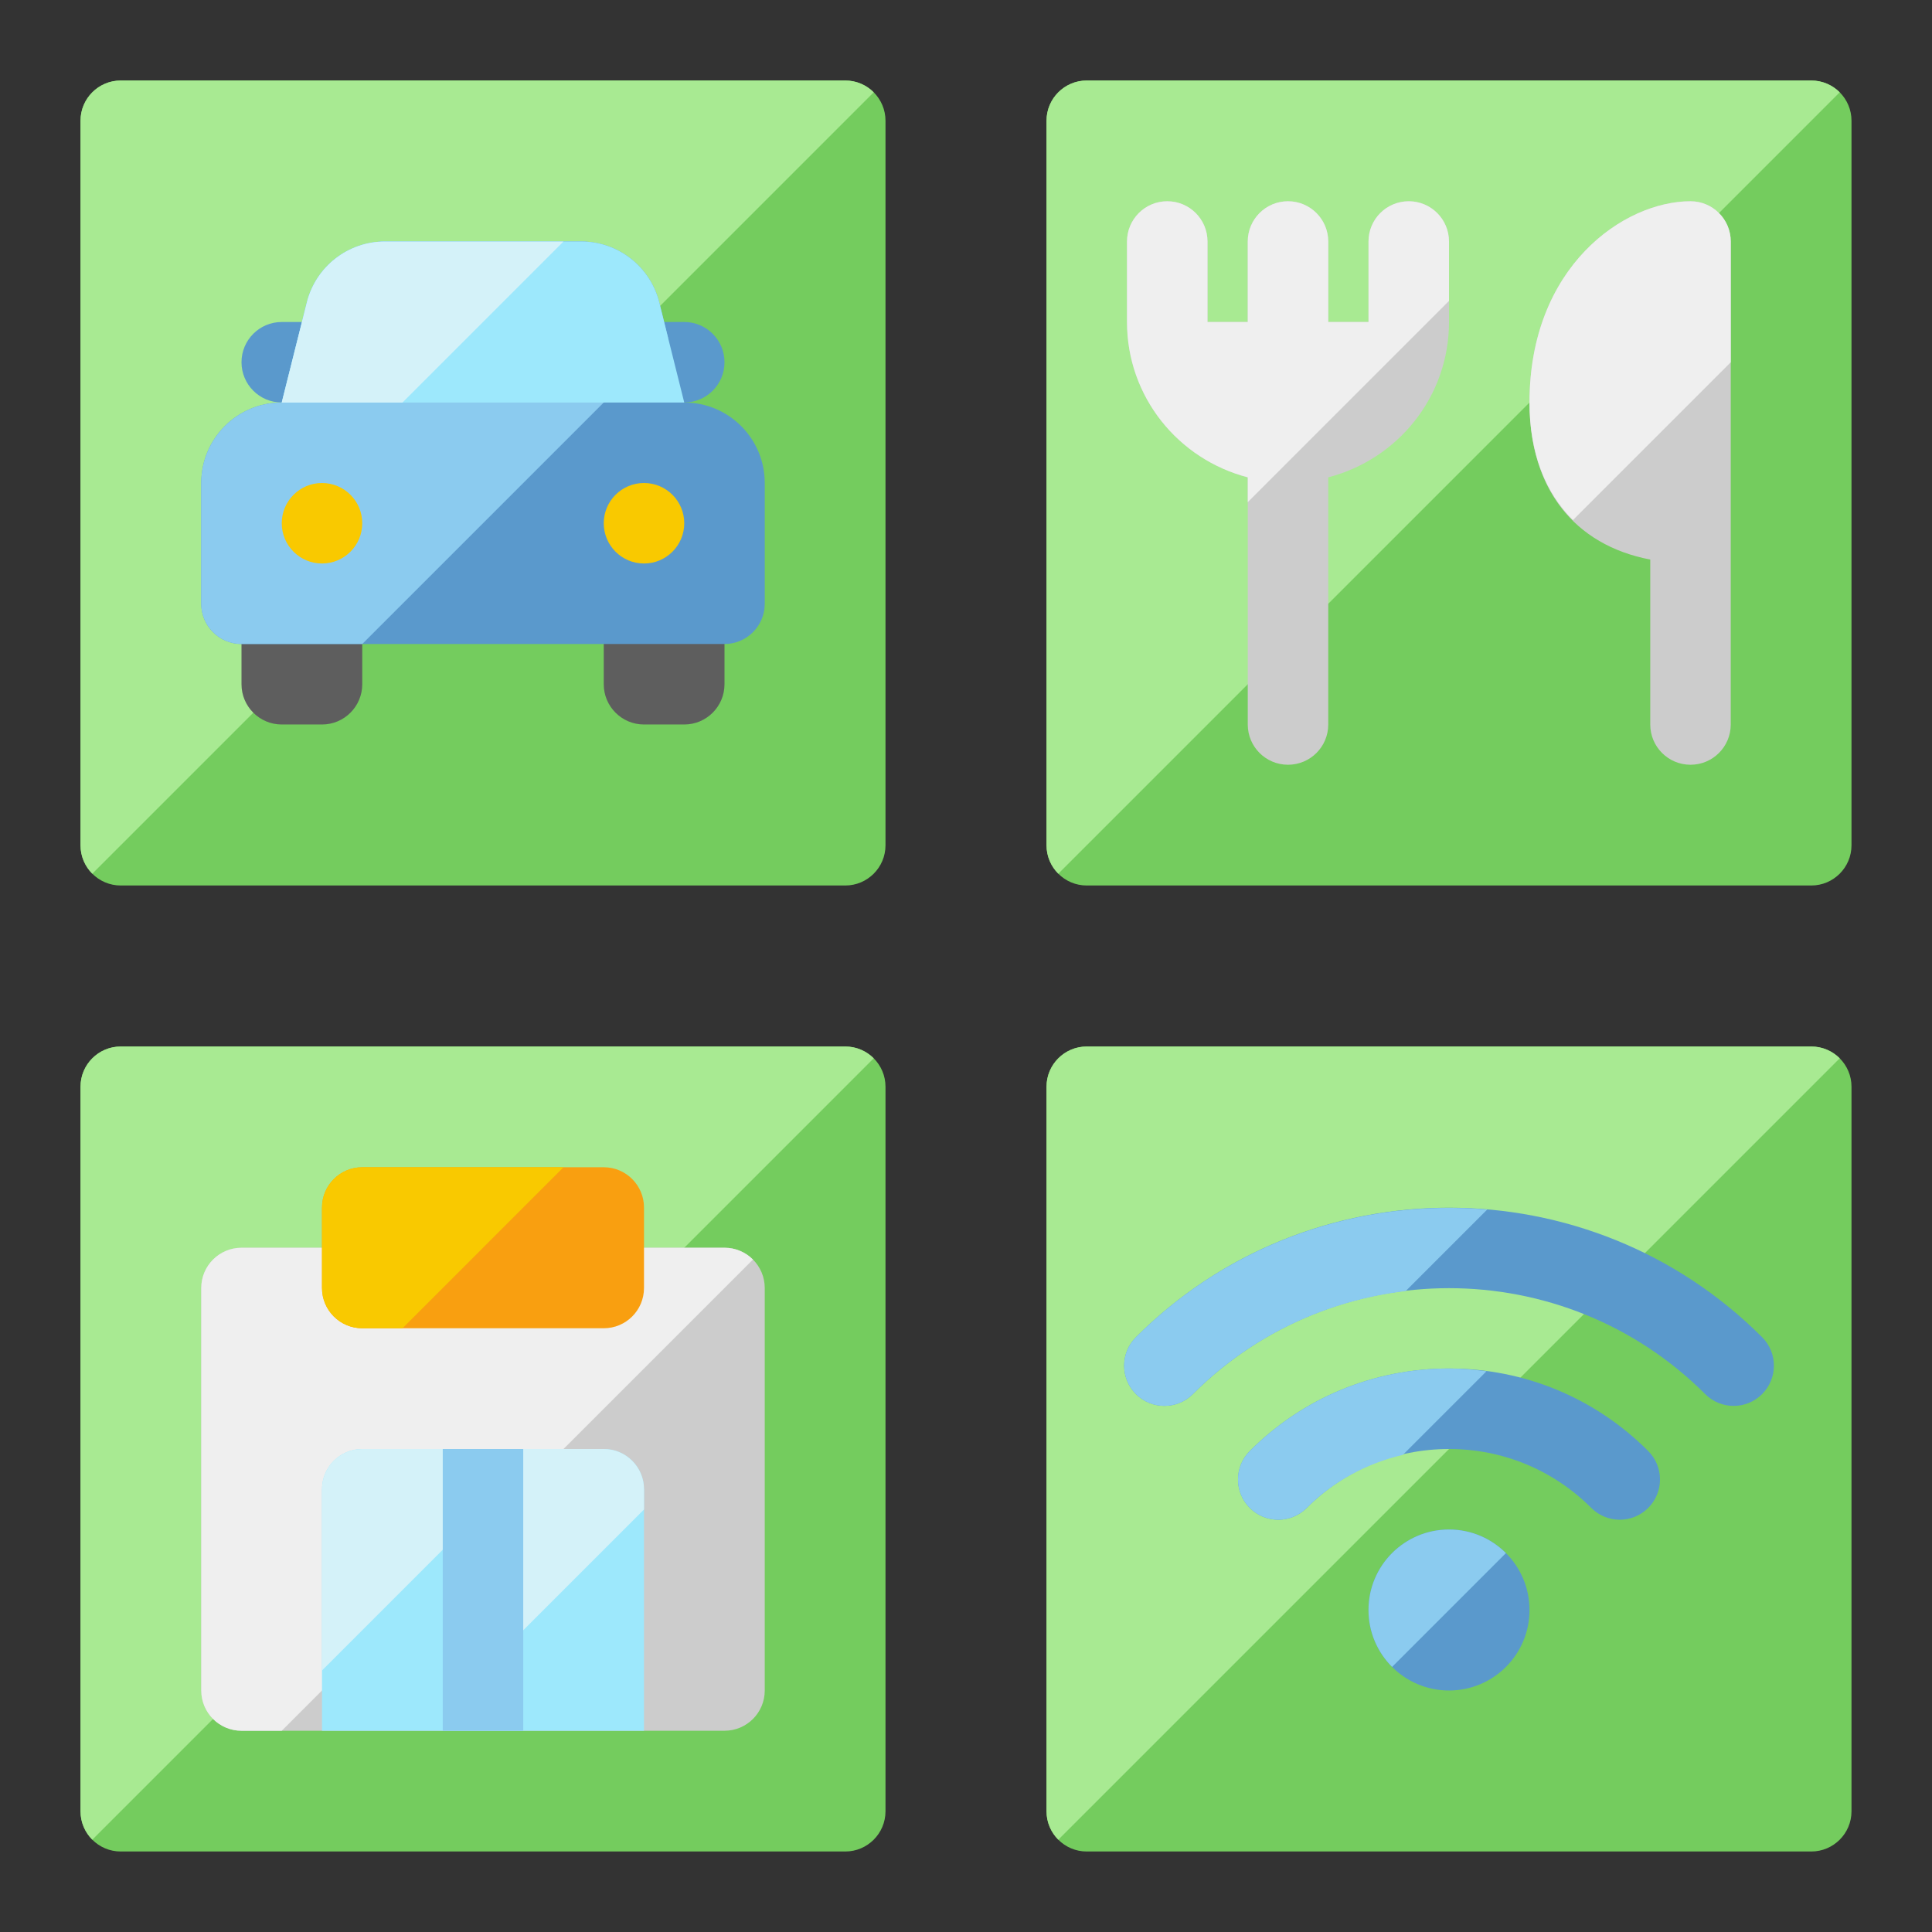<svg id="Layer_1_6_" enable-background="new 0 0 48 48" viewBox="0 0 48 48" xmlns="http://www.w3.org/2000/svg"><rect x="0" y="0" width="48" height="48" fill="#333333" stroke="none"/><path d="m21 22h-18c-.552 0-1-.448-1-1v-18c0-.552.448-1 1-1h18c.552 0 1 .448 1 1v18c0 .552-.448 1-1 1z" fill="#74cc5e"/><path d="m21 2h-18c-.552 0-1 .448-1 1v18c0 .276.112.526.293.707l19.414-19.414c-.181-.181-.431-.293-.707-.293z" fill="#a8ea92"/><path d="m45 22h-18c-.552 0-1-.448-1-1v-18c0-.552.448-1 1-1h18c.552 0 1 .448 1 1v18c0 .552-.448 1-1 1z" fill="#74cc5e"/><path d="m45 2h-18c-.552 0-1 .448-1 1v18c0 .276.112.526.293.707l19.414-19.414c-.181-.181-.431-.293-.707-.293z" fill="#a8ea92"/><path d="m21 46h-18c-.552 0-1-.448-1-1v-18c0-.552.448-1 1-1h18c.552 0 1 .448 1 1v18c0 .552-.448 1-1 1z" fill="#74cc5e"/><path d="m21 26h-18c-.552 0-1 .448-1 1v18c0 .276.112.526.293.707l19.414-19.414c-.181-.181-.431-.293-.707-.293z" fill="#a8ea92"/><path d="m45 46h-18c-.552 0-1-.448-1-1v-18c0-.552.448-1 1-1h18c.552 0 1 .448 1 1v18c0 .552-.448 1-1 1z" fill="#74cc5e"/><path d="m45 26h-18c-.552 0-1 .448-1 1v18c0 .276.112.526.293.707l19.414-19.414c-.181-.181-.431-.293-.707-.293z" fill="#a8ea92"/><path d="m7 15c-.552 0-1 .448-1 1v1c0 .552.448 1 1 1h1c.552 0 1-.448 1-1v-1c0-.552-.448-1-1-1z" fill="#5e5e5e"/><path d="m16 15c-.552 0-1 .448-1 1v1c0 .552.448 1 1 1h1c.552 0 1-.448 1-1v-1c0-.552-.448-1-1-1z" fill="#5e5e5e"/><g fill="#5a99cc"><path d="m17 10h-1c-.553 0-1-.448-1-1s.447-1 1-1h1c.553 0 1 .448 1 1s-.447 1-1 1z"/><path d="m8 10h-1c-.553 0-1-.448-1-1s.447-1 1-1h1c.553 0 1 .448 1 1s-.447 1-1 1z"/><path d="m40.949 36.05c.391.391.391 1.024 0 1.414-.391.391-1.023.391-1.414 0-.944-.944-2.2-1.464-3.535-1.464s-2.591.52-3.535 1.464c-.391.391-1.023.391-1.414 0-.391-.39-.391-1.023 0-1.414 1.322-1.322 3.079-2.05 4.949-2.05s3.627.728 4.949 2.05zm-12.727-1.414c-.391-.391-.391-1.023 0-1.414 4.289-4.289 11.268-4.289 15.557 0 .391.391.391 1.023 0 1.414s-1.023.391-1.414 0c-3.51-3.509-9.219-3.509-12.729 0-.391.39-1.023.39-1.414 0zm7.778 7.364c1.105 0 2-.895 2-2s-.895-2-2-2-2 .895-2 2 .896 2 2 2z"/></g><path d="m18 43h-12c-.552 0-1-.448-1-1v-10c0-.552.448-1 1-1h12c.552 0 1 .448 1 1v10c0 .552-.447 1-1 1z" fill="#ccc"/><path d="m18 31h-12c-.552 0-1 .448-1 1v10c0 .552.448 1 1 1h1l11.707-11.707c-.181-.181-.431-.293-.707-.293z" fill="#efefef"/><path d="m12 43h-4v-6c0-.552.448-1 1-1h3z" fill="#9de8fc"/><path d="m16 43h-4v-7h3c.552 0 1 .448 1 1z" fill="#9de8fc"/><path d="m12 37.503v-1.503h-3c-.552 0-1 .448-1 1v4.503z" fill="#d4f2f9"/><path d="m16 37.503v-.503c0-.552-.448-1-1-1h-3v5.503z" fill="#d4f2f9"/><path d="m15 33h-6c-.552 0-1-.448-1-1v-2c0-.552.448-1 1-1h6c.552 0 1 .448 1 1v2c0 .552-.447 1-1 1z" fill="#f99f10"/><path d="m14 29h-5c-.552 0-1 .448-1 1v2c0 .552.448 1 1 1h1z" fill="#f9c900"/><path d="m35 5c-.553 0-1 .448-1 1v2h-1v-2c0-.552-.447-1-1-1s-1 .448-1 1v2h-1v-2c0-.552-.447-1-1-1s-1 .448-1 1v2c0 1.862 1.278 3.413 3 3.859v6.141c0 .552.447 1 1 1s1-.448 1-1v-6.141c1.722-.446 3-1.997 3-3.859v-2c0-.552-.447-1-1-1z" fill="#ccc"/><path d="m36 7.476v-1.476c0-.552-.447-1-1-1s-1 .448-1 1v2h-1v-2c0-.552-.447-1-1-1s-1 .448-1 1v2h-1v-2c0-.552-.447-1-1-1s-1 .448-1 1v2c0 1.862 1.278 3.413 3 3.859v.617z" fill="#efefef"/><path d="m17 10-.621-2.485c-.223-.89-1.023-1.515-1.94-1.515h-4.876c-.918 0-1.717.624-1.94 1.514l-.623 2.486c-1.105 0-2 .895-2 2v3c0 .552.448 1 1 1h12c.552 0 1-.448 1-1v-3c0-1.105-.895-2-2-2z" fill="#5a99cc"/><path d="m16.6 8.4-.221-.885c-.223-.89-1.023-1.515-1.94-1.515h-4.876c-.917 0-1.717.624-1.94 1.514l-.623 2.486c-1.105 0-2 .895-2 2v3c0 .552.448 1 1 1h3z" fill="#8bcbef"/><path d="m14.439 6h-4.876c-.918 0-1.717.624-1.94 1.514l-.623 2.486h10l-.621-2.485c-.223-.89-1.023-1.515-1.94-1.515z" fill="#9de8fc"/><path d="m14 6h-4.437c-.918 0-1.717.624-1.94 1.514l-.623 2.486h3z" fill="#d4f2f9"/><circle cx="8" cy="13" fill="#f9c900" r="1"/><circle cx="16" cy="13" fill="#f9c900" r="1"/><path d="m11 36h2v7h-2z" fill="#8bcbef"/><path d="m42 5c-1.657 0-4 1.625-4 5 0 2.132 1.108 3.541 3 3.902v4.098c0 .552.447 1 1 1s1-.448 1-1v-12c0-.552-.447-1-1-1z" fill="#ccc"/><path d="m43 6c0-.552-.447-1-1-1-1.657 0-4 1.625-4 5 0 1.245.387 2.234 1.079 2.921l3.921-3.921z" fill="#efefef"/><path d="m34.586 41.414c-.362-.362-.586-.862-.586-1.414 0-1.105.895-2 2-2 .552 0 1.052.224 1.414.586zm2.364-11.364c-3.124-.269-6.342.786-8.728 3.172-.391.391-.391 1.023 0 1.414s1.023.391 1.414 0c1.481-1.481 3.355-2.329 5.288-2.56zm-.95 3.95c-1.87 0-3.627.728-4.949 2.05-.391.391-.391 1.024 0 1.414.391.391 1.023.391 1.414 0 .667-.667 1.494-1.109 2.39-1.319l2.076-2.076c-.306-.041-.616-.069-.931-.069z" fill="#8bcbef"/></svg>